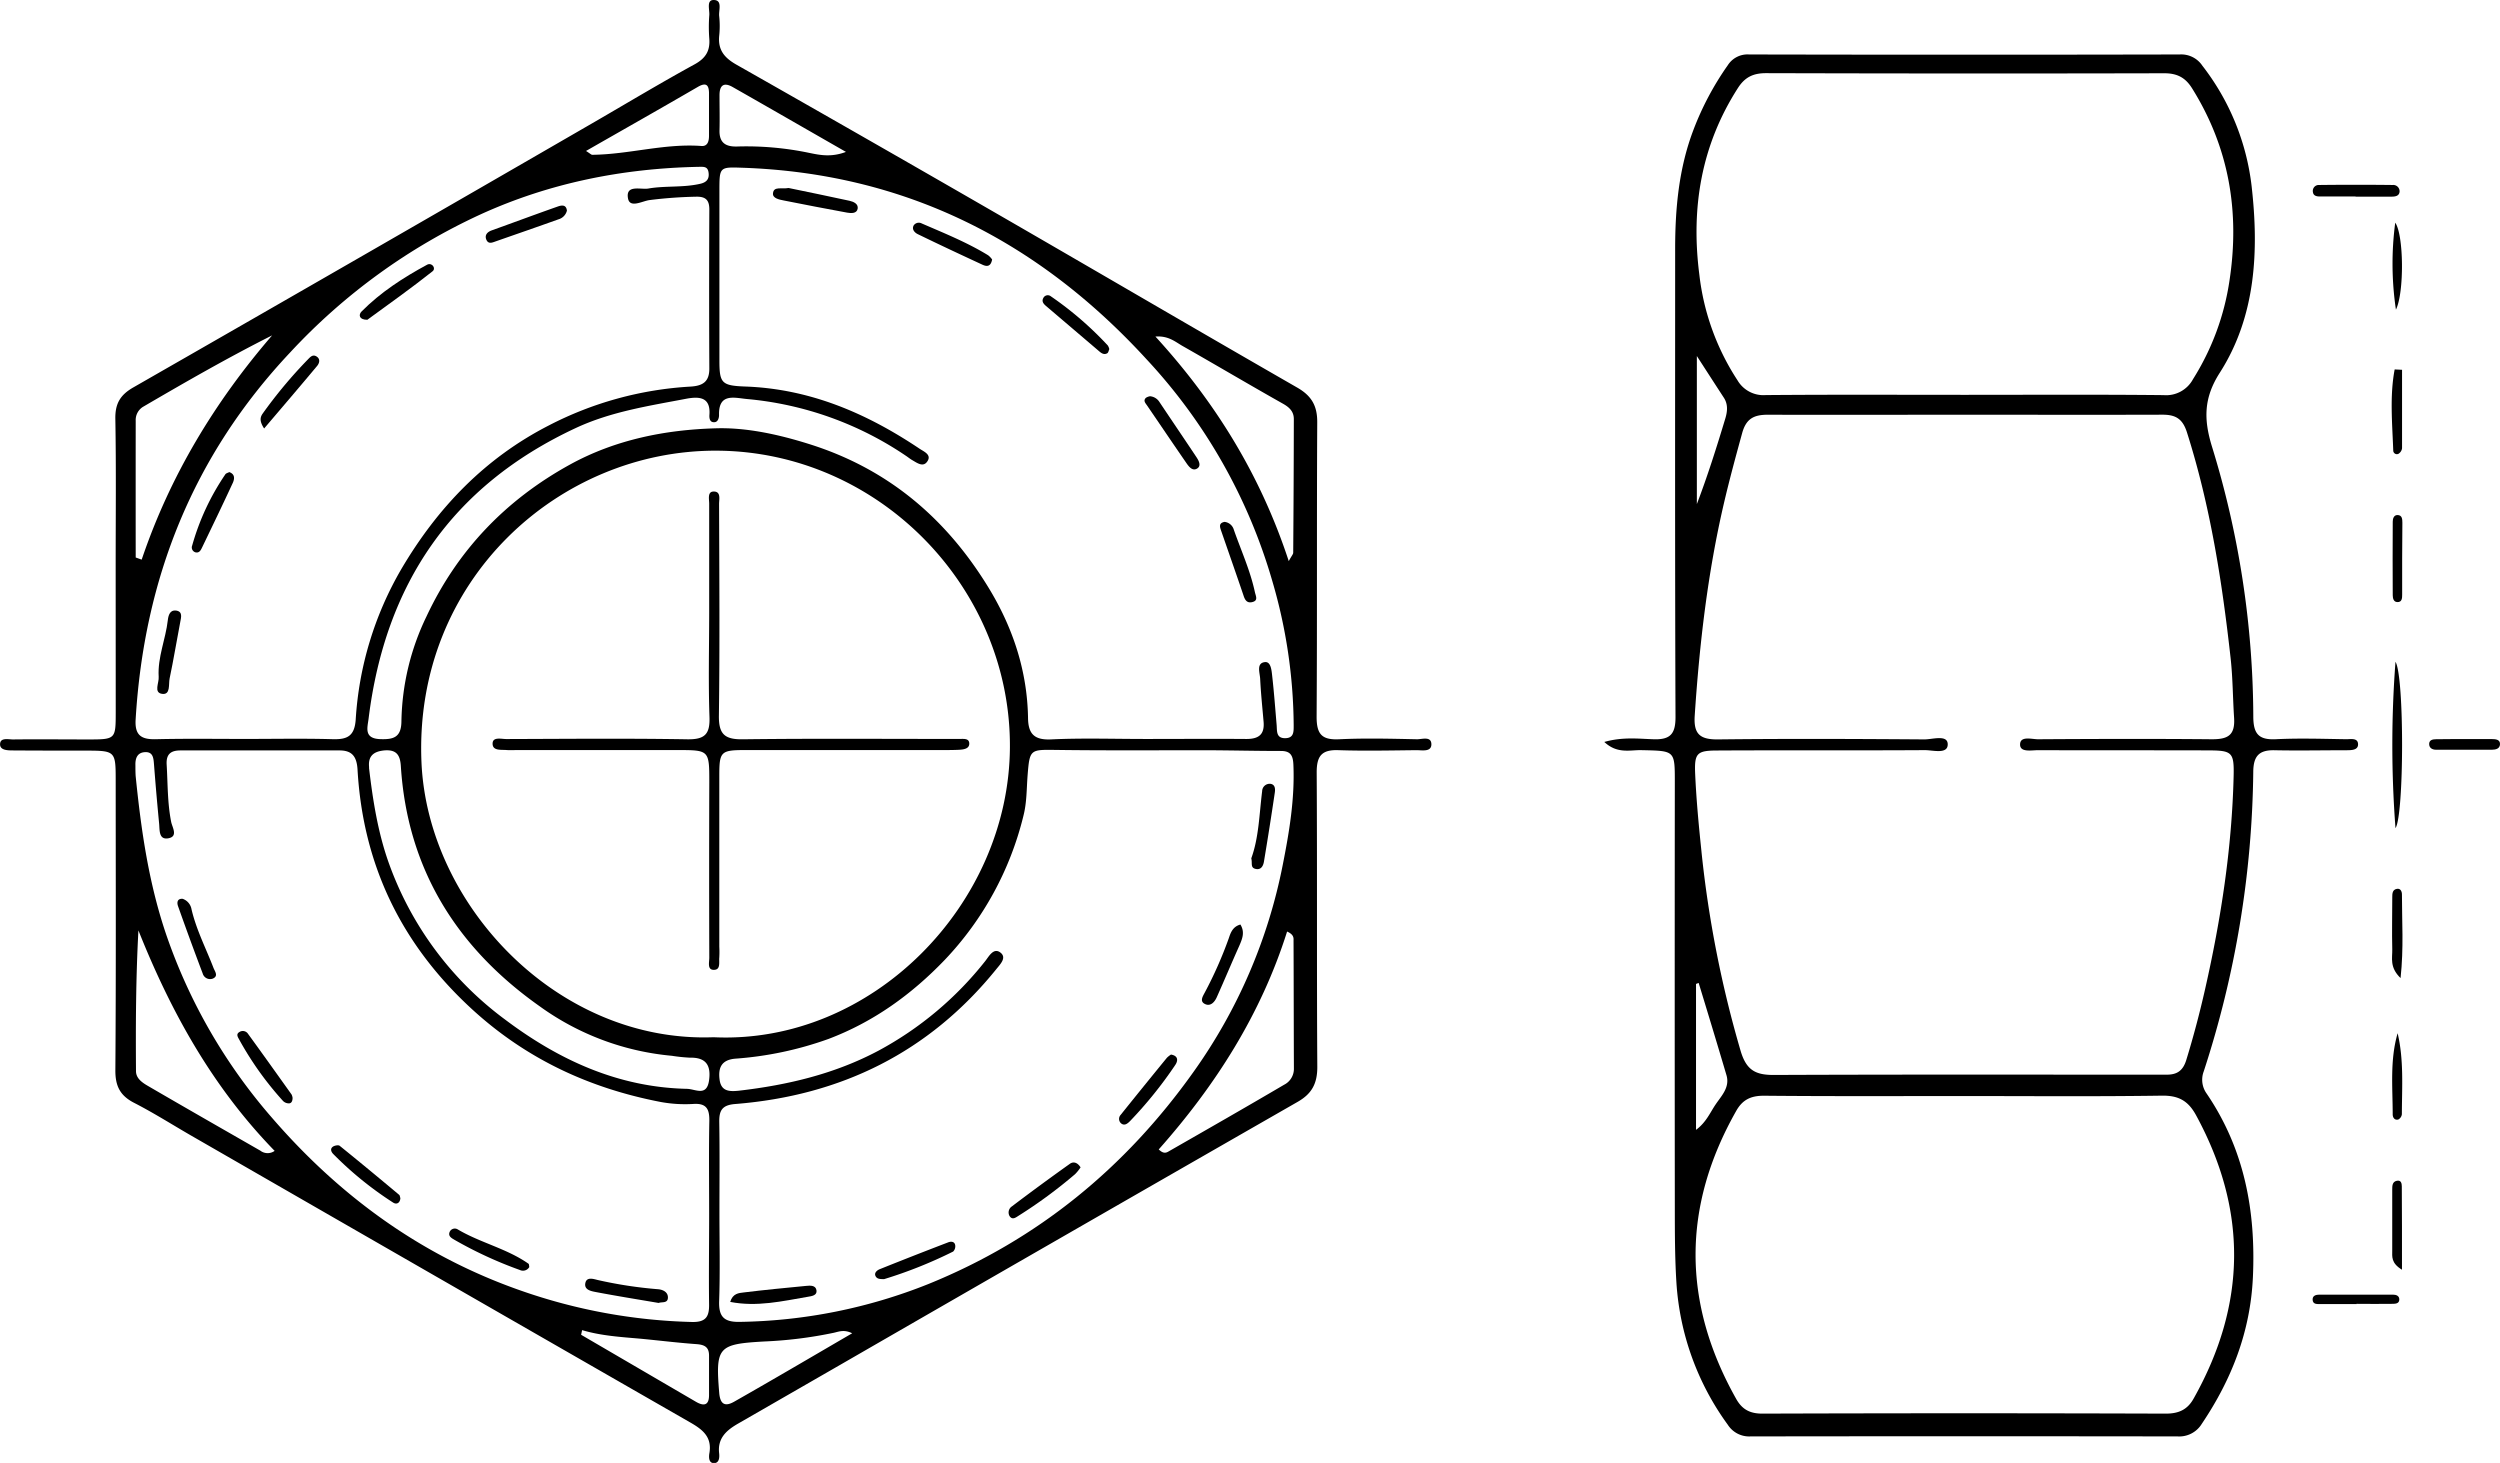 <svg id="Ebene_3" data-name="Ebene 3" xmlns="http://www.w3.org/2000/svg" viewBox="0 0 689.91 403.71"><g id="PZFd8P.tif"><path d="M105.55,233.13c0-13.64.15-27.28-.09-40.9-.07-4.2,1.34-6.6,5-8.69q63.9-36.6,127.64-73.47c9-5.22,18-10.62,27.15-15.63,3.1-1.69,4.38-3.73,4.12-7.12a42.48,42.48,0,0,1,0-6.48c.12-1.5-.85-4.2,1.2-4.19,2.53,0,1.34,2.84,1.53,4.45a25.74,25.74,0,0,1,0,5.48c-.36,3.84,1.41,6,4.7,7.88q37.86,21.48,75.56,43.25C378.82,153,405.14,168.4,431.6,183.6c3.94,2.26,5.57,5,5.54,9.58-.15,27.11,0,54.21-.17,81.31,0,4.85,1.5,6.4,6.26,6.17,7.14-.34,14.31-.15,21.47,0,1.43,0,4-.94,3.94,1.5-.09,2.07-2.63,1.5-4.18,1.51-7.16.08-14.32.24-21.47,0-4.63-.17-6,1.6-6,6.13.16,27.1,0,54.21.17,81.31,0,4.6-1.53,7.39-5.44,9.62q-62.81,36-125.52,72.16l-28.88,16.62c-3.16,1.82-5.73,4-5.23,8.21.12,1.07.05,2.71-1.44,2.7s-1.42-1.76-1.25-2.75c.76-4.45-1.84-6.5-5.24-8.45q-69-39.59-138-79.32c-5.18-3-10.22-6.19-15.52-8.91-3.89-2-5.2-4.66-5.17-9,.19-26.77.1-53.54.09-80.31,0-7.63-.21-7.86-7.75-7.89-6.83,0-13.65,0-20.47-.05-1.48,0-3.69,0-3.69-1.67,0-2,2.3-1.34,3.64-1.36,6.83-.08,13.65,0,20.47,0,7.8,0,7.8,0,7.81-7.54Zm165,129.76c43.75,2.05,81.58-36.65,81.78-80.09.21-44.14-36.3-81.6-80.94-81.78-43.29-.17-83.56,35.54-81.45,85.92C191.61,326.43,227.57,364.51,270.56,362.89Zm119.07-82.31h0c9.32,0,18.64-.07,28,0,3.38,0,5-1.25,4.72-4.69-.34-4-.76-7.93-.95-11.91-.08-1.65-1.12-4.31,1.27-4.61,1.75-.23,1.89,2.42,2.07,4,.5,4.45.83,8.92,1.21,13.38.13,1.64-.16,3.61,2.31,3.61s2.39-1.79,2.39-3.54a144.11,144.11,0,0,0-5.88-39.76A151.27,151.27,0,0,0,390,175.76c-30-32.74-66.73-51.29-111.54-52.82-6.26-.22-6.29-.2-6.3,6.26q0,23.43,0,46.88c0,6.34.6,7,7.2,7.24,17.85.65,33.5,7.41,48.07,17.18,1.1.74,3.22,1.57,2.23,3.29-1.14,2-2.89.64-4.32-.18-.57-.33-1.09-.76-1.64-1.13a93,93,0,0,0-44-15.72c-3.45-.33-7.81-1.7-7.64,4.45,0,.85-.34,1.87-1.21,1.95-1.4.14-1.51-1.16-1.44-2.09.34-4.89-2.88-5-6.19-4.42-10.41,2-20.87,3.54-30.7,8.12-34.3,16-52.6,43.16-57.17,80.18-.31,2.47-1.37,5.49,3.16,5.67,3.73.14,5.88-.47,5.9-5a68.88,68.88,0,0,1,6.91-28.84c8.53-18.23,21.85-32.16,39.61-41.93,12.57-6.91,26.36-9.6,40.2-10,8.48-.26,17.34,1.68,25.88,4.37,21.69,6.83,37.67,20.43,49.32,39.44,6.76,11,10.8,23.07,11,36.16.06,4.29,1.67,6.1,6.37,5.88C372.31,280.29,381,280.58,389.63,280.58ZM272.17,411.25h0c0,8.14.2,16.3-.08,24.43-.16,4.39,1.39,5.86,5.73,5.76a145.7,145.7,0,0,0,52-10.44C360,418.76,384.2,398.9,403,372.45a147.1,147.1,0,0,0,24.62-57.11c1.8-9.07,3.35-18.3,2.94-27.68-.11-2.42-.72-3.76-3.38-3.77-7,0-13.92-.18-20.88-.2-13.81,0-27.63.1-41.43-.09-6.93-.09-7.09-.12-7.65,6.89-.3,3.79-.2,7.61-1.18,11.37a87.92,87.92,0,0,1-21.68,39.67c-9.17,9.56-19.67,17.14-32.17,21.86a96.25,96.25,0,0,1-25.71,5.42c-3.81.35-4.7,2.57-4.26,5.84s2.84,3.24,5.27,3C291,376.09,304,373,316,366.63a94.59,94.59,0,0,0,29.53-24.77c1-1.27,2.28-3.76,4.15-2.36s0,3.23-1.12,4.62C330,367.07,305.69,379,276.5,381.32c-3.61.29-4.43,1.79-4.38,5C272.26,394.63,272.17,402.94,272.17,411.25Zm-2.84.24c0-8.48-.11-17,.05-25.43.06-3.27-.72-5-4.4-4.76a37.27,37.27,0,0,1-9-.54c-19.61-3.77-37-11.82-51.94-25.47-19.59-17.92-30.23-39.85-31.74-66.22-.2-3.57-1.45-5.32-4.93-5.33q-21.94,0-43.91,0c-2.58,0-4,.92-3.84,3.86.32,5.3.2,10.62,1.25,15.88.31,1.54,2,4.05-.86,4.52-2.58.42-2.3-2.28-2.46-4-.53-5.46-1-10.92-1.42-16.38-.14-1.71-.22-3.58-2.59-3.4-2.08.16-2.6,1.77-2.54,3.62,0,1,0,2,.07,3,1.51,15,3.64,29.87,8.62,44.28a152.06,152.06,0,0,0,29,50c18.75,21.69,41.3,38.12,68.65,47.68a154,154,0,0,0,47.26,8.67c3.9.09,4.79-1.54,4.71-5C269.21,428.11,269.33,419.79,269.33,411.49ZM141.46,280.57c8,0,16-.16,24,.07,4,.11,6-.84,6.33-5.37a93.84,93.84,0,0,1,12.56-41.52c10-17,23.11-30.66,40.75-39.7a97,97,0,0,1,39-10.71c3.38-.19,5.3-1.26,5.28-5q-.11-21.94,0-43.89c0-2.58-1-3.55-3.54-3.52a121.42,121.42,0,0,0-12.92.93c-2.06.25-5.55,2.39-6-.55-.63-3.78,3.56-2.28,5.62-2.63,4.73-.82,9.63-.21,14.37-1.32,1.82-.42,2.53-1.43,2.24-3.21-.26-1.54-1.27-1.48-2.59-1.46-21,.4-41.28,4.43-60.39,13.16a166.52,166.52,0,0,0-52.41,38c-26.9,28.57-40.39,62.55-42.7,101.38-.26,4.31,1.54,5.5,5.5,5.42C124.82,280.45,133.14,280.57,141.46,280.57Zm34,7.91c1.05,9,2.48,18.1,5.59,26.68A92.32,92.32,0,0,0,213,358c14.83,11.16,31.2,18.72,50.22,19.13,2.36.06,5.46,2.23,6.09-2.38.56-4.13-.86-6.31-5.28-6.22a46.16,46.16,0,0,1-5-.52,73.57,73.57,0,0,1-36.34-13.57c-22.94-16.15-36.63-37.89-38.44-66.35-.19-3.11-1.24-4.6-4.49-4.36C176.79,284,175.13,285.22,175.5,288.48ZM149.42,394.25c-17.17-17.65-28.64-38.39-37.59-60.84-.71,13.12-.76,26-.67,38.83,0,2,1.71,3.17,3.3,4.09,10.3,6,20.63,11.9,31,17.85A3.3,3.3,0,0,0,149.42,394.25ZM111.08,230.5l1.65.59c7.79-23.07,20.1-43.45,36-61.89-12.29,6.19-24,12.93-35.65,19.73a4.26,4.26,0,0,0-2,3.82Q111.06,211.64,111.08,230.5Zm281.38-61c16.64,18.2,29.05,38.31,36.82,62,.81-1.5,1.23-1.91,1.23-2.33q.14-18.44.17-36.88c0-2-1.14-3.18-2.94-4.2-9.25-5.21-18.38-10.62-27.61-15.87C398.05,171.07,396.17,169.24,392.46,169.53Zm36.37,164.2c-7.22,22.89-19.78,42.51-35.43,60.15,1.24,1.21,2,1,2.75.54C406.79,388.3,417.44,382.21,428,376a4.91,4.91,0,0,0,2.7-4.46c-.05-11.8-.05-23.6-.1-35.4C430.64,335.4,430.59,334.5,428.83,333.73ZM235.35,118.31c1.19.75,1.46,1.07,1.73,1.06,10.1-.1,19.94-3.19,30.12-2.43,1.73.13,2.08-1.36,2.09-2.78,0-4,0-7.94,0-11.91-.05-2.19-.83-2.92-3.08-1.62C256.1,106.51,245.94,112.25,235.35,118.31Zm-1.08,325.41L234,445l31.72,18.51c2.07,1.2,3.55,1.05,3.58-1.77,0-3.65,0-7.31,0-11,0-2.4-1.3-3-3.48-3.16-5.13-.37-10.25-1-15.37-1.49C245,445.61,239.6,445.3,234.27,443.72Zm72.81-325.15c-11-6.3-21.11-12.13-31.26-17.9-2.57-1.46-3.66-.35-3.63,2.37,0,3.16.08,6.32,0,9.47-.12,3.49,1.62,4.68,4.9,4.57a84.61,84.61,0,0,1,19.81,1.75C299.82,119.43,303,120.12,307.08,118.57Zm1.68,326c-2.17-1.07-3.6-.45-5-.13a116.75,116.75,0,0,1-19.24,2.41c-12.73.72-13.47,1.48-12.41,14.2.27,3.24,1.67,3.82,4.15,2.4C287,457.35,297.62,451.1,308.76,444.61Z" transform="translate(-73.63 -76.65)"/><path d="M516.36,281.4c5.1-1.44,9.43-.87,13.65-.74,4.55.14,6-1.47,6-6.08-.17-43.07-.1-86.13-.1-129.2,0-11.17,1-22.18,5-32.76a80.71,80.71,0,0,1,9.55-18,6.44,6.44,0,0,1,5.85-2.94q59.43.13,118.84,0a7,7,0,0,1,6.25,3.1A66.68,66.68,0,0,1,695,128.05c2,17.67,1.24,35.8-8.8,51.48-4.44,6.94-4.44,12.83-2.18,20.25a255.48,255.48,0,0,1,11.44,74.53c0,4.74,1.37,6.58,6.22,6.34,6.48-.32,13-.1,19.47,0,1.24,0,3.18-.42,3.22,1.37.05,1.64-1.8,1.66-3.12,1.67-6.66,0-13.32.14-20,0-4.24-.07-5.77,1.64-5.8,6a275.27,275.27,0,0,1-13.68,82.66,6.52,6.52,0,0,0,.83,6.11c10.4,15.32,13.59,32.35,12.75,50.66-.7,15.05-5.86,28.21-14.12,40.48a7.29,7.29,0,0,1-6.67,3.45q-58.92-.09-117.84,0a7,7,0,0,1-6.28-3.22,74.53,74.53,0,0,1-14.18-39.25c-.43-6.8-.43-13.62-.44-20.43q-.06-58.87,0-117.73c0-8.67,0-8.55-9-8.75C523.62,283.54,520,284.83,516.36,281.4Zm99.53-90.3c-18.14,0-36.28.06-54.43,0-3.84,0-6,1.09-7.09,5.19-1.76,6.4-3.49,12.78-5,19.24-4.5,19.3-6.75,38.88-8.06,58.62-.34,5.09,1.46,6.61,6.46,6.55,19-.22,37.94-.14,56.92,0,2.26,0,6.39-1.38,6.44,1.31.06,2.88-4.06,1.64-6.33,1.65-19,.12-37.94,0-56.92.1-6,0-6.71.62-6.44,6.62.32,7.12,1,14.24,1.74,21.33A308,308,0,0,0,554,366.73c1.6,5.34,4.18,6.59,9.2,6.57,35.12-.15,70.24-.08,105.36-.08,1,0,2,0,3,0,2.77,0,4.45-1,5.39-4,2-6.51,3.73-13.06,5.23-19.7,4.37-19.31,7.37-38.8,7.85-58.62.16-6.66-.39-7.15-7-7.17-15.64-.05-31.29,0-46.93-.06-1.87,0-5.09.7-5-1.65s3.24-1.35,5-1.36c16-.1,32-.15,47.93,0,4.32,0,6.44-1,6.13-5.89-.36-5.46-.35-10.92-.95-16.39-2.34-21.15-5.6-42.08-12.07-62.44-1.22-3.82-3.2-4.86-6.82-4.85C652.17,191.15,634,191.1,615.89,191.1Zm-.09-5.49c18.31,0,36.62-.11,54.92.08a8.41,8.41,0,0,0,8.1-4.4A70.19,70.19,0,0,0,688.9,154c2.87-18.92-.13-36.65-10.35-53-1.84-2.94-4.11-4.15-7.74-4.13Q615.9,97,561,96.84c-3.58,0-5.85,1.12-7.76,4.09-10.15,15.81-13,33.09-10.66,51.45a67.11,67.11,0,0,0,10.53,29.21,8.3,8.3,0,0,0,7.8,4.09C579.19,185.52,597.5,185.61,615.8,185.61Zm0,193.51c-18.47,0-36.94.09-55.42-.09-3.62,0-5.89,1.12-7.63,4.21-15,26.5-14.88,53,0,79.45,1.61,2.87,3.76,4.08,7.23,4.07q55.68-.19,111.34,0c3.6,0,6-1.12,7.7-4.21,14.61-26,14.89-51.94.63-78.16-2.19-4-4.85-5.45-9.46-5.38C652,379.28,633.89,379.12,615.75,379.12ZM541.9,174.9v40.86c3-7.86,5.47-15.72,7.85-23.6.58-1.92.8-3.9-.39-5.74C547.05,182.87,544.75,179.31,541.9,174.9Zm.51,173-.74.28v40.27c2.82-2.09,3.88-4.76,5.4-7,1.63-2.42,4-4.73,3-8.1C547.57,364.89,545,356.42,542.41,347.94Z" transform="translate(-73.63 -76.65)"/><path d="M734.7,259.28c2.47,4.08,2.38,42.34,0,45.91A302,302,0,0,1,734.7,259.28Z" transform="translate(-73.63 -76.65)"/><path d="M723.68,130.87c-3.3,0-6.6,0-9.9,0-.82,0-1.74-.17-1.87-1.22a1.64,1.64,0,0,1,1.71-1.95q10.14-.12,20.29,0a1.75,1.75,0,0,1,1.92,1.82c-.1,1.28-1.27,1.39-2.24,1.4-3.3,0-6.61,0-9.91,0Z" transform="translate(-73.63 -76.65)"/><path d="M734.82,162.1a86.14,86.14,0,0,1-.19-24C737,141.51,737.15,157.34,734.82,162.1Z" transform="translate(-73.63 -76.65)"/><path d="M735.29,361.78c1.74,7.38,1.19,14.88,1.17,22.35a1.89,1.89,0,0,1-1,1.47c-1,.26-1.53-.56-1.53-1.42C733.93,376.73,733.13,369.23,735.29,361.78Z" transform="translate(-73.63 -76.65)"/><path d="M736.54,230.81c0,3.3,0,6.6,0,9.9,0,.93,0,2.18-1.38,2.09-1-.06-1.21-1.06-1.22-1.89q-.06-10.16,0-20.3c0-.81.28-1.8,1.27-1.83,1.38,0,1.37,1.19,1.39,2.13C736.58,224.21,736.55,227.51,736.54,230.81Z" transform="translate(-73.63 -76.65)"/><path d="M736.1,346.57c-3.1-3-2.23-5.58-2.29-7.93-.12-4.78,0-9.56,0-14.34,0-1,0-2.14,1.28-2.36,1-.19,1.4.74,1.39,1.57C736.47,330.85,737,338.2,736.1,346.57Z" transform="translate(-73.63 -76.65)"/><path d="M736.51,178.7c0,7.22,0,14.44,0,21.65a2.15,2.15,0,0,1-1,1.54,1,1,0,0,1-1.43-.9c-.26-7.48-1-15,.39-22.39Z" transform="translate(-73.63 -76.65)"/><path d="M736.49,427.05c-3.09-1.88-2.67-3.68-2.69-5.25,0-5.62,0-11.25,0-16.87,0-1,0-2.15,1.23-2.42s1.4.72,1.41,1.53C736.5,411.4,736.49,418.76,736.49,427.05Z" transform="translate(-73.63 -76.65)"/><path d="M753.88,280.61c2.49,0,5,0,7.47,0,1,0,2.24.13,2.19,1.41s-1.2,1.52-2.23,1.53c-5.15,0-10.29,0-15.43,0-1,0-2-.48-1.88-1.77.12-1,1.09-1.12,1.91-1.13C748.57,280.6,751.22,280.62,753.88,280.61Z" transform="translate(-73.63 -76.65)"/><path d="M724,436.52c-3.33,0-6.65,0-10,0-.89,0-2.18.16-2.17-1.3,0-1.05,1-1.29,1.79-1.29q10.22,0,20.43,0c.78,0,1.74.28,1.7,1.38s-1.07,1.14-1.82,1.15c-3.32.07-6.64,0-10,0Z" transform="translate(-73.63 -76.65)"/><path d="M269.34,246.06c0-10.14,0-20.29,0-30.43,0-1.2-.52-3.26,1.15-3.33,2.2-.09,1.57,2.16,1.58,3.46.06,19.45.21,38.9-.05,58.35-.07,5.06,1.5,6.62,6.52,6.56,18.8-.24,37.61-.1,56.42-.1,1.16,0,2.33,0,3.49,0s2.73-.22,2.66,1.4c-.07,1.34-1.6,1.52-2.77,1.59-1.5.08-3,.08-4.49.08q-27.21,0-54.43,0c-7,0-7.29.38-7.29,7.35q0,23.43,0,46.88a27.07,27.07,0,0,1,0,3c-.14,1.35.47,3.52-1.64,3.42-1.7-.08-1.12-2.13-1.12-3.33q-.08-24.19,0-48.38c0-8.94,0-8.94-8.88-8.94H216.51c-1,0-2,.06-3,0-1.56-.15-4,.3-3.94-1.85.06-1.86,2.42-1.19,3.78-1.19,16.64-.05,33.29-.21,49.93.07,4.85.08,6.32-1.4,6.14-6.19C269.09,265,269.33,255.54,269.34,246.06Z" transform="translate(-73.63 -76.65)"/><path d="M291.26,128.53c5.2,1.08,11,2.26,16.81,3.53,1.1.24,2.49.85,2.24,2.2s-1.79,1.27-2.89,1.07c-5.83-1.06-11.65-2.2-17.47-3.35-1.29-.25-3.18-.62-3-2C287.15,128,289.25,128.89,291.26,128.53Z" transform="translate(-73.63 -76.65)"/><path d="M411.56,220.67a3,3,0,0,1,2.56,2.16c2,5.73,4.54,11.27,5.82,17.24.24,1.09,1,2.36-.8,2.75-1.47.33-2-.72-2.37-1.91-2-5.9-4.07-11.79-6.11-17.68C410.26,222.09,409.87,221,411.56,220.67Z" transform="translate(-73.63 -76.65)"/><path d="M347.42,148.26c-.37,2-1.45,2-2.65,1.45-6-2.78-11.95-5.56-17.88-8.45-.8-.39-1.72-1.29-1.11-2.41a1.71,1.71,0,0,1,2.23-.53c6.21,2.69,12.5,5.22,18.3,8.77A5.2,5.2,0,0,1,347.42,148.26Z" transform="translate(-73.63 -76.65)"/><path d="M379.76,173c-.17.35-.26,1-.6,1.15-.83.47-1.56,0-2.21-.57q-7.35-6.27-14.69-12.52c-.64-.55-1.22-1.22-.73-2.13a1.37,1.37,0,0,1,2.11-.5A93.9,93.9,0,0,1,379.35,172,3.28,3.28,0,0,1,379.76,173Z" transform="translate(-73.63 -76.65)"/><path d="M391,186a3.41,3.41,0,0,1,2.62,1.63c3.4,5.09,6.85,10.16,10.24,15.26.65,1,1.33,2.36.1,3.08s-2.18-.46-2.85-1.42c-3.67-5.31-7.28-10.66-10.93-16-.46-.67-1.14-1.34-.3-2.13A2.94,2.94,0,0,1,391,186Z" transform="translate(-73.63 -76.65)"/><path d="M371.83,398.8a12.24,12.24,0,0,1-1.51,1.87,132.14,132.14,0,0,1-15.55,11.45c-.84.53-1.76,1.29-2.53.13a2,2,0,0,1,.61-2.66q7.92-6,16-11.75C369.86,397.09,371,397.47,371.83,398.8Z" transform="translate(-73.63 -76.65)"/><path d="M418.94,313.52c2.09-5.71,2.2-12.18,3-18.55a2.07,2.07,0,0,1,2.37-2c1.28.24,1.25,1.52,1.12,2.41q-1.41,9.54-3,19.06c-.19,1.12-.77,2.35-2.29,2S419.29,314.91,418.94,313.52Z" transform="translate(-73.63 -76.65)"/><path d="M415.94,331.79c1.31,2.14.5,4-.37,6-2.09,4.67-4.07,9.4-6.16,14.07-.56,1.25-1.62,2.5-3.05,1.95-1.83-.72-.81-2.19-.22-3.32a111.15,111.15,0,0,0,6.6-14.94C413.22,334.13,413.78,332.37,415.94,331.79Z" transform="translate(-73.63 -76.65)"/><path d="M396.78,367.67c2.15.37,1.91,1.84,1.14,2.93A114.89,114.89,0,0,1,385.51,386c-.61.61-1.55,1.52-2.56.6a1.63,1.63,0,0,1-.07-2.27q6.35-7.92,12.78-15.78A6.78,6.78,0,0,1,396.78,367.67Z" transform="translate(-73.63 -76.65)"/><path d="M317.63,429.64c-1.1,0-2,0-2.4-.88s.47-1.58,1.17-1.86q9.42-3.78,18.9-7.41c.75-.29,1.78-.28,1.94.83a2.06,2.06,0,0,1-.57,1.71A123.31,123.31,0,0,1,317.63,429.64Z" transform="translate(-73.63 -76.65)"/><path d="M275.14,435.93c.71-2.36,2.39-2.45,3.72-2.61,5.73-.71,11.48-1.25,17.22-1.81,1.15-.11,2.64-.22,2.87,1.21s-1.31,1.62-2.41,1.8C289.52,435.72,282.52,437.37,275.14,435.93Z" transform="translate(-73.63 -76.65)"/><path d="M154.37,379.62c0,.7-.2,1.46-.94,1.52a2.27,2.27,0,0,1-1.69-.66,88.64,88.64,0,0,1-12.07-16.89c-.35-.67-1-1.52,0-2.12a1.72,1.72,0,0,1,2.28.31c4.08,5.6,8.1,11.25,12.13,16.89A2.91,2.91,0,0,1,154.37,379.62Z" transform="translate(-73.63 -76.65)"/><path d="M219.7,426.3a2,2,0,0,1-2.59.83,112.37,112.37,0,0,1-18-8.3c-.78-.47-1.94-1-1.36-2.28a1.54,1.54,0,0,1,2.16-.65c6.26,3.72,13.55,5.28,19.56,9.49C219.66,425.52,219.62,426,219.7,426.3Z" transform="translate(-73.63 -76.65)"/><path d="M184.12,407.28c-.09,1.38-1.06,1.85-2,1.24a96,96,0,0,1-16.5-13.38c-.57-.57-1-1.48-.06-2.09.49-.29,1.47-.48,1.81-.2,5.51,4.45,11,9,16.4,13.52C184,406.55,184,407,184.12,407.28Z" transform="translate(-73.63 -76.65)"/><path d="M124,324.68a3.7,3.7,0,0,1,2.48,2.89c1.32,5.67,4,10.82,6.07,16.2.4,1,1.41,2.22-.17,2.93a2.12,2.12,0,0,1-2.81-1.4q-3.51-9.26-6.81-18.59C122.46,325.87,122.42,324.62,124,324.68Z" transform="translate(-73.63 -76.65)"/><path d="M255.4,436.22c-5.9-1-11.6-1.92-17.28-3-1.37-.26-3.39-.61-2.94-2.56.39-1.71,2.26-1.05,3.42-.77a116.77,116.77,0,0,0,16.63,2.54c1.32.11,2.79.77,2.72,2.37S256.22,435.86,255.4,436.22Z" transform="translate(-73.63 -76.65)"/><path d="M136.91,206.93c1.62.6,1.44,1.86,1,2.9-2.77,6-5.63,11.91-8.48,17.84-.35.72-.72,1.6-1.76,1.43a1.4,1.4,0,0,1-1-1.92,66.86,66.86,0,0,1,9.1-19.56C135.94,207.26,136.52,207.14,136.91,206.93Z" transform="translate(-73.63 -76.65)"/><path d="M175,164.9c-2.32,0-2.46-1.4-1.61-2.27,5.27-5.33,11.54-9.37,18.09-12.92,1.34-.73,2.59,1,1.49,1.83C187.05,156.24,180.85,160.62,175,164.9Z" transform="translate(-73.63 -76.65)"/><path d="M230.08,134.78a3.34,3.34,0,0,1-2.37,2.41c-5.74,2.06-11.51,4.05-17.28,6.07-.93.33-2,.83-2.56-.41s.15-2.15,1.45-2.62c6.06-2.18,12.1-4.43,18.18-6.57C228.55,133.29,229.87,133,230.08,134.78Z" transform="translate(-73.63 -76.65)"/><path d="M117.42,263.42c-.32-5.4,1.93-10.37,2.52-15.62.15-1.35.61-2.9,2.29-2.66,1.88.28,1.38,1.88,1.14,3.18-1,5.19-1.84,10.4-2.93,15.56-.34,1.58.32,4.59-2.08,4.25S117.57,265.08,117.42,263.42Z" transform="translate(-73.63 -76.65)"/><path d="M146.52,194.9c-1.31-2-1.13-3.09-.39-4.13a128.12,128.12,0,0,1,12.38-14.84c.7-.71,1.4-1.6,2.5-.89s.75,1.86.13,2.6C156.42,183.3,151.62,188.9,146.52,194.9Z" transform="translate(-73.63 -76.65)"/></g></svg>